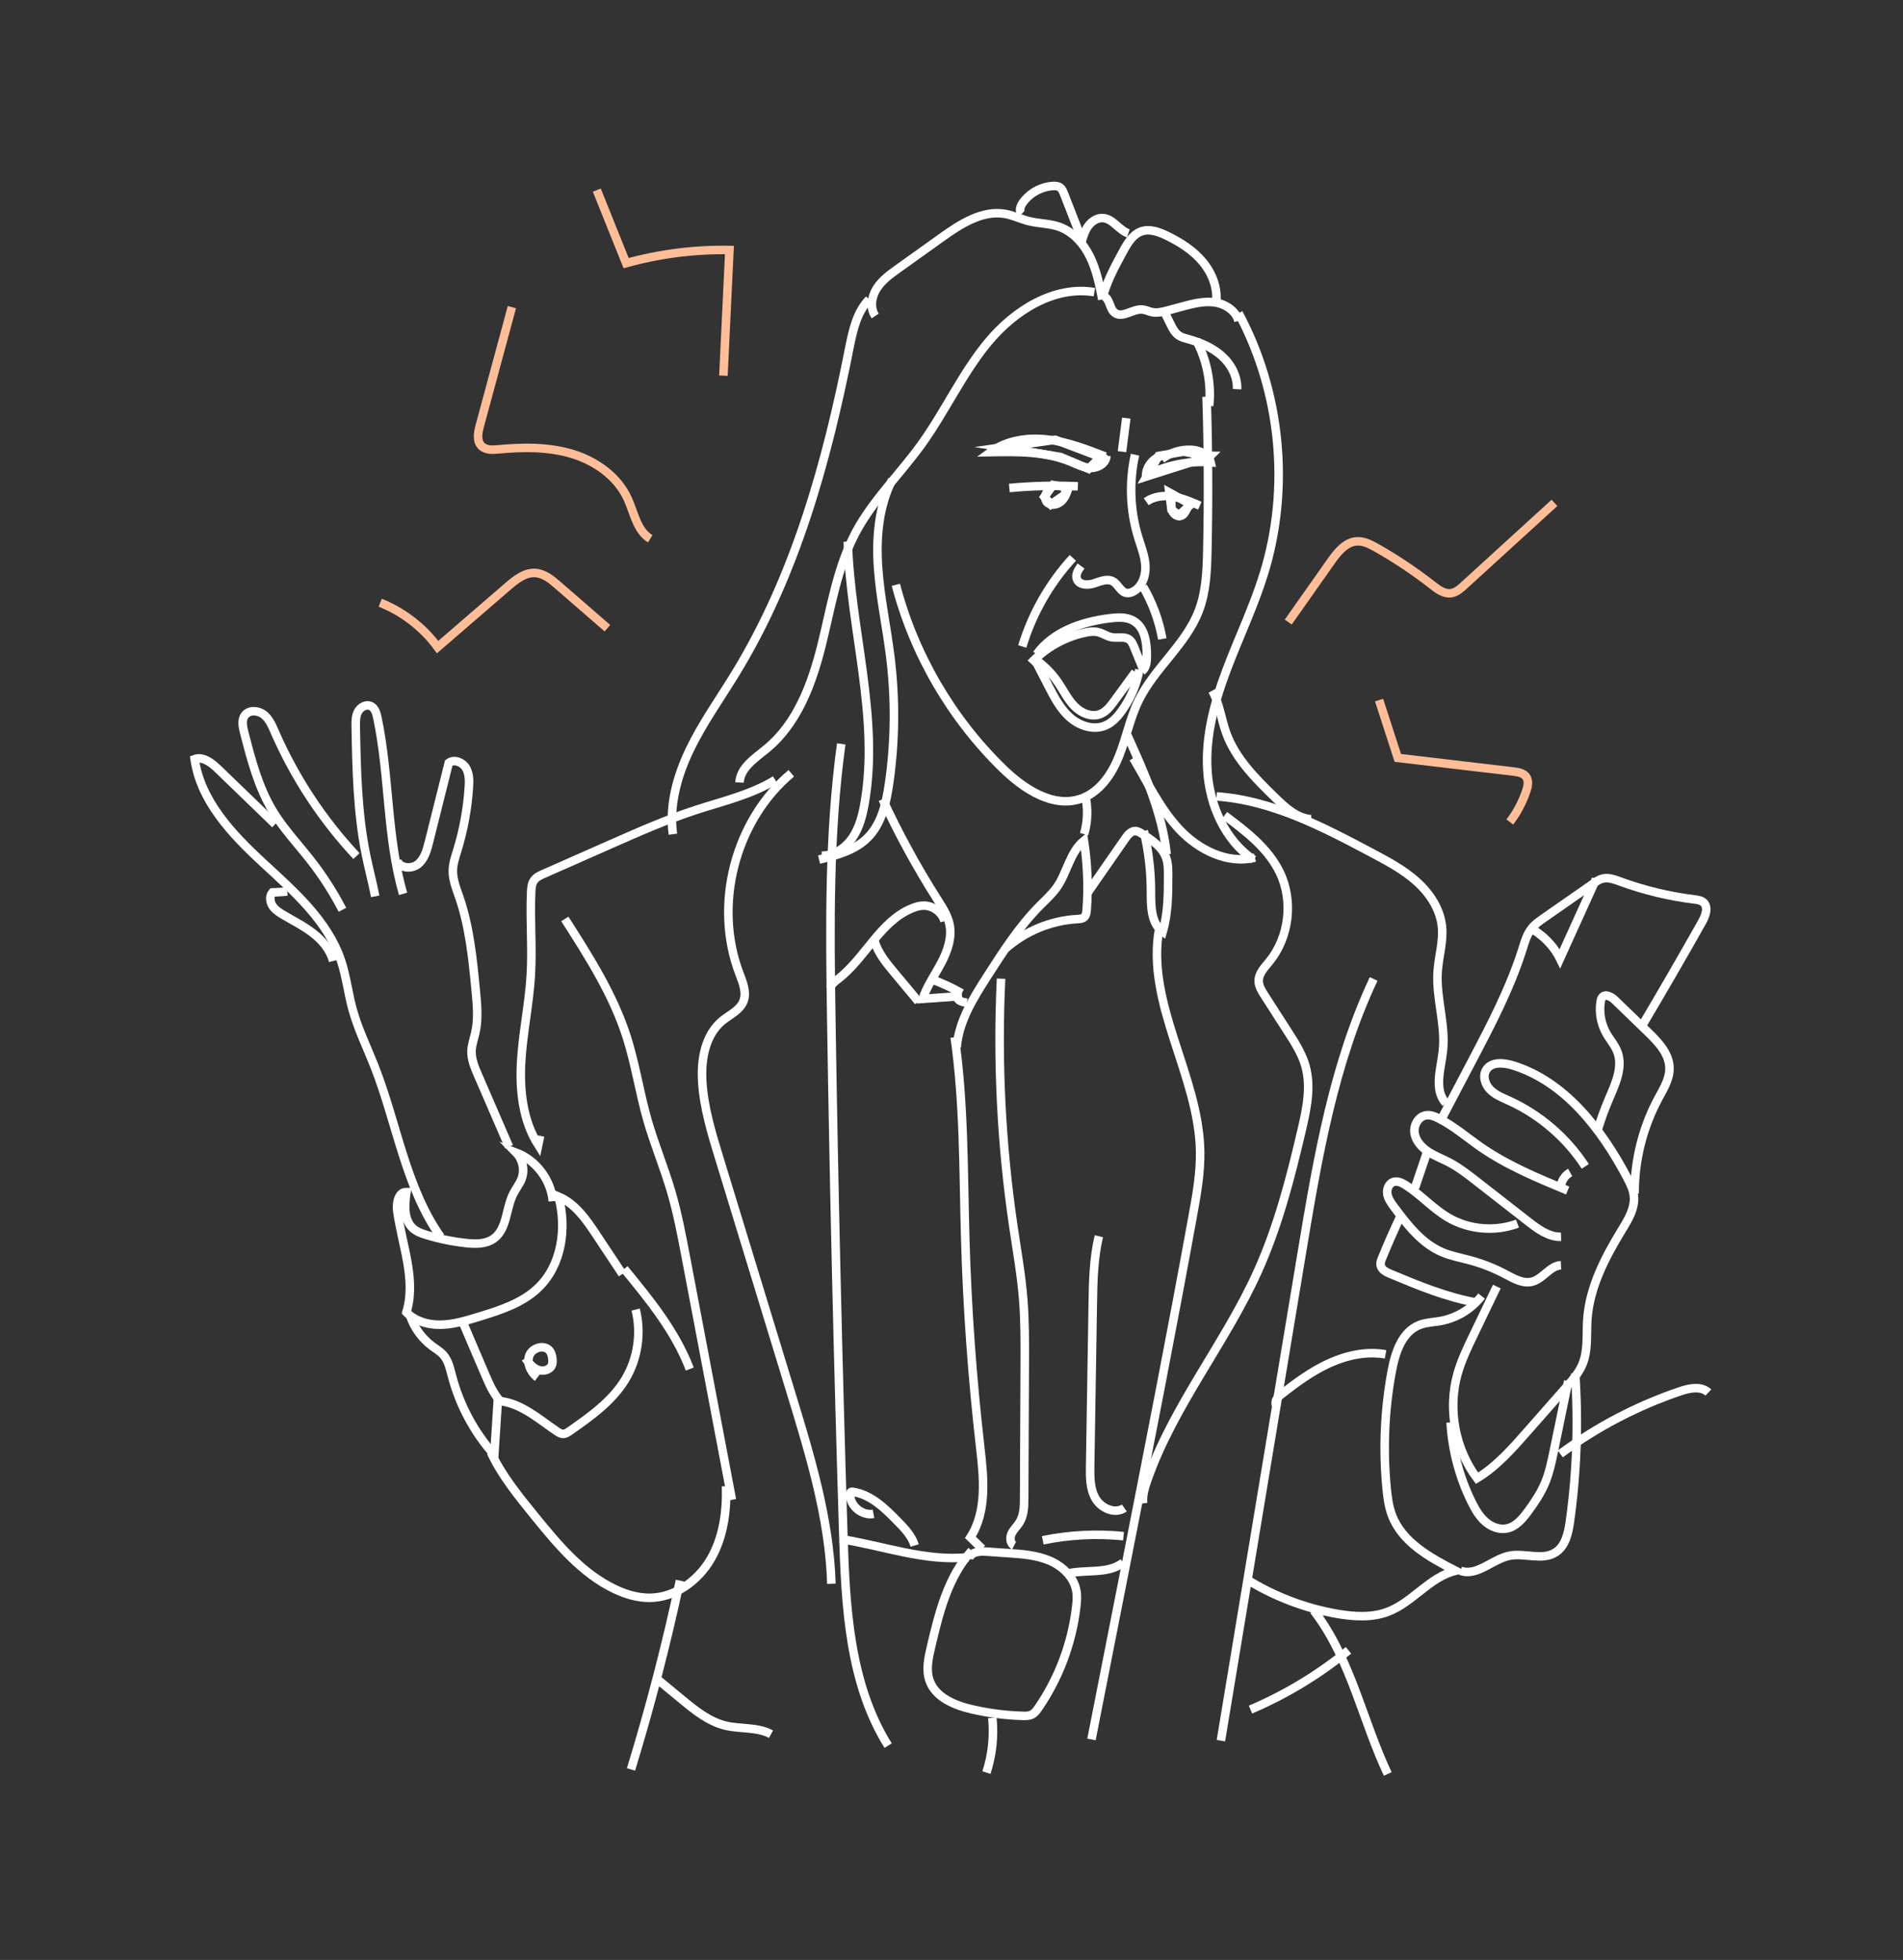 <?xml version="1.0" encoding="UTF-8"?> <svg xmlns="http://www.w3.org/2000/svg" id="_Слой_1" data-name="Слой 1" viewBox="0 0 446.41 459.79"><rect x="0" y="0" width="446.41" height="459.79" fill="#333333" stroke="none"/> <defs> <style> .cls-1 { stroke: #fff; } .cls-1, .cls-2 { fill: none; stroke-miterlimit: 10; stroke-width: 2px; } .cls-2 { stroke: #ffbe98; } </style> </defs> <path class="cls-1" d="m283.91,106.96c-.76,0-6.32-1.01-6.32-1.01l-5.81,1.01-2.78,4.8,11.12-3.54,3.79-1.26Z"></path> <polygon class="cls-1" points="247.02 113.78 245 116.56 246.52 118.33 249.8 116.05 250.05 114.28 247.02 113.78"></polygon> <polygon class="cls-1" points="274.31 115.55 274.81 119.59 276.58 120.85 279.36 118.33 274.31 115.55"></polygon> <polygon class="cls-1" points="235.15 104.94 248.79 107.21 255.36 109.99 258.14 107.21 247.53 103.17 235.15 104.94"></polygon> <g> <path class="cls-1" d="m266.26,106.67c-1.44,6.4-1.17,13.18.76,19.45.69,2.24,1.6,4.46,1.68,6.8s-.88,4.92-3,5.92c-.44.21-.94.35-1.43.27-1.41-.23-1.95-2.03-3.19-2.72-1.34-.75-2.97-.02-4.42.46s-3.48.45-4.03-.98c-.4-1.05.29-2.18.96-3.09"></path> <path class="cls-1" d="m259.54,106.97c-.06,1.7-1.95,2.84-3.65,2.81s-3.27-.86-4.85-1.51c-5.85-2.4-12.38-2.32-18.7-2.2,3.78-2.79,8.77-3.51,13.44-2.95s9.1,2.27,13.48,3.97"></path> <path class="cls-1" d="m272.8,106.88c-2.17.43-3.9,2.48-3.97,4.69,4.64-2.41,9.96-3.51,15.17-3.12-.42-1.89-2.61-2.83-4.54-2.93-2.48-.13-5,.67-6.96,2.19"></path> <path class="cls-1" d="m236.77,114.48c5.34-.5,10.72-.63,16.08-.39"></path> <path class="cls-1" d="m246.19,115.2c-1.19.23-1.35,2.15-.34,2.84s2.45.26,3.29-.61,1.21-2.09,1.56-3.25"></path> <path class="cls-1" d="m268.88,117.7c1.8-1.27,4.16-1.54,6.34-1.19s4.23,1.24,6.24,2.12"></path> <path class="cls-1" d="m274.8,117.48c-.05.81-.1,1.66.21,2.4s1.12,1.36,1.91,1.17c1.43-.34,1.44-2.63,2.77-3.24"></path> <path class="cls-1" d="m243.18,153.48c3.86-5.35,10.71-7.67,17.26-8.45,1.89-.23,3.93-.32,5.55.67,2.61,1.58,3.04,5.13,3.04,8.18,0,1.3-.11,2.79-1.15,3.57"></path> <path class="cls-1" d="m242.63,154.49l3.35,6.49c1.37,2.67,2.8,5.4,5.06,7.37s5.58,3.04,8.33,1.83c1.57-.69,2.76-2.01,3.76-3.4,2.07-2.88,3.49-6.21,4.14-9.69"></path> <path class="cls-1" d="m241.8,155.63c3.38-3.62,7.88-6.17,12.71-7.21,1.01-.22,2.07-.37,3.07-.13,1.1.27,2.06.99,3.18,1.2,1.44.27,3.15-.31,4.27.64.46.39.71.97.95,1.53.73,1.76,1.45,3.52,2.16,5.29"></path> <path class="cls-1" d="m242.71,154.59c2.15,1.48,4.03,3.36,5.5,5.52,1.27,1.86,2.25,3.94,3.82,5.55s4,2.68,6.09,1.85c1.41-.56,2.38-1.85,3.28-3.08,1.64-2.25,3.28-4.5,4.92-6.75"></path> <path class="cls-1" d="m258.59,70.25c-.67-3.42-1.36-6.89-2.9-10.03s-4.05-5.94-7.36-7.06c-2.24-.76-4.68-.7-6.98-1.28-1.84-.46-3.58-1.33-5.45-1.68-5.41-1.02-10.58,2.35-15.06,5.55-3.39,2.43-6.78,4.85-10.18,7.28-1.86,1.33-3.76,2.71-4.99,4.63s-1.63,4.56-.37,6.47"></path> <path class="cls-1" d="m256.72,68.53c-9.45-1.56-18.72,4.29-24.85,11.65s-10.11,16.27-15.7,24.04c-5.03,6.99-11.37,13.07-15.42,20.66-4.37,8.19-5.79,17.57-8.04,26.57s-5.68,18.26-12.84,24.16c-2.71,2.24-6.2,4.45-6.4,7.96"></path> <path class="cls-1" d="m209.3,112.54c-3.19,6.29-3.81,13.61-3.32,20.64.49,7.04,2.02,13.96,2.88,20.96,1.22,9.86,1.12,19.89-.31,29.72-.67,4.64-1.79,9.54-5.16,12.8-2.98,2.89-7.21,4-11.25,5"></path> <path class="cls-1" d="m198.88,127.07c.58,20.53,7.45,41.04,3.96,61.28-.49,2.87-1.22,5.76-2.86,8.17s-4.33,4.26-7.23,4.21"></path> <path class="cls-1" d="m203.88,70.23c-2.96,3.05-3.86,7.48-4.69,11.64-5.25,26.55-12.59,53.13-26.72,76.21-3.59,5.87-7.62,11.49-10.61,17.68s-4.93,13.12-4.01,19.94"></path> <path class="cls-1" d="m207.04,187.48c3.76,8.12,8.06,16,12.87,23.55,1.18,1.85,2.41,3.73,2.84,5.88.62,3.09-.51,6.26-1.98,9.04s-3.32,5.39-4.33,8.37c3.08-.22,6.16-.43,9.24-.65"></path> <path class="cls-1" d="m218.31,229.66c2.53.9,4.97,2.02,7.29,3.36"></path> <path class="cls-1" d="m215.42,234.93l-5.59-6.7c-1.9-2.28-3.85-4.64-4.7-7.48"></path> <path class="cls-1" d="m221.58,216.09c-.62-2.13-2.79-3.71-5.01-3.64-.85.02-1.69.27-2.48.58-7.57,2.97-11.07,11.71-17.52,16.67-.73.56-1.56,1.17-1.75,2.07"></path> <path class="cls-1" d="m224.42,245.68c.49-6.1,3.89-11.54,7.2-16.69,3.72-5.8,7.48-11.66,12.34-16.55,1.4-1.41,2.89-2.74,4.02-4.38,2.39-3.47,3.03-8.18,6.3-10.84.82,5.36,1.04,10.81.64,16.22-.05.63-.14,1.34-.62,1.75-.42.36-1.02.39-1.57.42-6.18.34-12.22,2.83-16.86,6.94"></path> <path class="cls-1" d="m255.17,209.38c2.94-4.23,5.88-8.46,8.81-12.69.57-.82,1.3-1.73,2.31-1.73.57,0,1.09.32,1.57.62,2.32,1.46,4.81,3.11,5.71,5.7.45,1.29.45,2.69.45,4.05,0,4.45-.02,8.98-1.27,13.25-2.77-1.98-2.76-6.01-2.76-9.42,0-4.79-.56-9.57-1.68-14.22"></path> <path class="cls-1" d="m273.68,200.42c-1.05-9.81-5.17-18.98-9.24-27.97"></path> <path class="cls-1" d="m210.15,137.19c4.25,16.27,13.02,31.34,25.06,43.07,4.96,4.84,11.83,9.39,18.37,7.11,4.35-1.51,7.22-5.71,8.92-9.99,1.71-4.28,2.57-8.88,4.59-13.02,3.73-7.64,11.11-13.16,14.14-21.1,1.71-4.48,1.89-9.38,1.99-14.18.26-12,.2-24.01-.18-36.01"></path> <path class="cls-1" d="m239.67,50.2c-.7-.64-.32-1.81.22-2.59,1.6-2.3,4.29-3.8,7.09-3.97.61-.04,1.27,0,1.75.38.42.33.63.85.83,1.34,1.36,3.5,2.73,7,4.09,10.5"></path> <path class="cls-1" d="m253.67,56.88c.38-1.34.78-2.7,1.59-3.83s2.13-2,3.51-1.89c2.33.18,3.71,2.83,5.92,3.59"></path> <path class="cls-1" d="m258.97,68.66c1.08-3.42,2.8-6.6,4.52-9.75,1.03-1.89,2.23-3.93,4.27-4.63,1.97-.68,4.12.12,5.99,1.03,3.16,1.54,6.21,3.48,8.44,6.19s3.59,6.3,3.06,9.78"></path> <path class="cls-1" d="m258.96,69.49c1.44.65,1.28,2.91,2.53,3.88,1.79,1.4,4.25-.98,6.51-.76.77.07,1.47.45,2.23.61,1.23.26,2.49-.07,3.7-.39,1.14-.31,2.28-.61,3.42-.92,2.45-.66,4.97-1.32,7.49-.99,2.51.33,5.04,1.91,5.69,4.36"></path> <path class="cls-1" d="m273.14,73.14l1.47,2.97c.48.96.99,1.97,1.88,2.58.64.44,1.41.63,2.16.84,2.87.79,5.7,1.96,7.92,3.94s3.77,4.86,3.62,7.83"></path> <path class="cls-1" d="m280.58,79.76c2.54,4.68,3.62,10.15,3.06,15.44"></path> <path class="cls-1" d="m290.55,73.46c9.92,18.48,12.12,40.95,5.97,61-2.38,7.76-5.92,15.1-8.78,22.69s-5.04,15.63-4.5,23.72,4.13,16.3,10.86,20.84"></path> <path class="cls-1" d="m265.84,177.86c3.4,5.7,6.25,11.83,10.78,16.67,4.53,4.84,11.32,8.27,17.76,6.65"></path> <path class="cls-1" d="m284.38,162.02c1.7,3.05,2.08,6.65,3.27,9.93,2.16,6,6.87,10.68,11.44,15.14,2.41,2.35,5.1,4.83,8.45,5.1"></path> <path class="cls-1" d="m251.67,130.87c-5.45,5.91-9.54,13.08-11.86,20.79"></path> <path class="cls-1" d="m268.14,137.62c2.22,3.79,3.75,7.97,4.52,12.28"></path> <path class="cls-1" d="m264.21,98.09l-1.01,7.87"></path> <path class="cls-1" d="m223.95,243.33c2.23,15.52,2.03,31.27,2.47,46.95.46,16.42,1.64,32.82,3.51,49.14.83,7.22,1.65,15.12-2.29,21.23.92.89,1.83,1.78,2.75,2.67"></path> <path class="cls-1" d="m234.83,229.59c-.93,19.43.05,38.96,2.9,58.2.83,5.63,1.83,11.23,2.29,16.9.41,5.08.39,10.19.37,15.29-.05,10.48-.09,20.97-.14,31.45,0,1.97-.05,4.05-1.09,5.72-.56.9-1.39,1.63-1.85,2.6s-.37,2.34.57,2.83"></path> <path class="cls-1" d="m197.34,174.51c-2.92,21.22-2.67,42.72-2.34,64.14.63,40.27,1.57,80.53,2.81,120.78.53,17.26,1.38,35.43,10.53,50.08"></path> <path class="cls-1" d="m185.62,181.41c-13.2,11.09-18.32,30.82-12.19,46.92.81,2.13,1.8,4.49.95,6.6-.85,2.09-3.16,3.09-4.91,4.51-4.07,3.32-5.07,9.16-4.73,14.4.39,6.09,2.19,11.99,3.98,17.83,5.64,18.45,11.28,36.89,16.91,55.34,4.45,14.55,8.93,29.32,9.4,44.53"></path> <path class="cls-1" d="m181.85,182.97c-5.69,3.48-12.32,5-18.66,7.06-6.77,2.21-13.29,5.09-19.8,7.96-5.3,2.34-10.61,4.69-15.91,7.03-.8.36-1.65.74-2.17,1.45-.58.78-.67,1.82-.71,2.8-.29,6.48.3,12.99-.08,19.47-.4,6.78-1.86,13.46-2.26,20.23s.36,13.9,4,19.63c.15-.71.29-1.43.44-2.14"></path> <path class="cls-1" d="m132.5,215.58c5.63,8.79,11.32,17.72,14.51,27.66,2.04,6.38,3.02,13.06,4.86,19.5,1.62,5.65,3.9,11.1,5.56,16.74,1.48,5.03,2.46,10.19,3.44,15.34,3.61,19.01,7.21,38.01,10.82,57.02"></path> <path class="cls-1" d="m146.44,297.67c5.97,7.27,12.03,14.71,15.37,23.5"></path> <path class="cls-1" d="m96.17,308.56c.96,2.91,2.84,5.5,5.31,7.31.85.63,1.79,1.17,2.49,1.96,1.19,1.34,1.58,3.18,2.04,4.92,1.79,6.85,5.22,13.27,9.94,18.55.27-4.22.55-8.44.82-12.66,5.24.34,9.47,4.16,13.81,7.11.46.31.97.63,1.53.63.57,0,1.08-.35,1.54-.67,4.89-3.42,9.93-6.99,13.02-12.1,2.93-4.85,3.83-10.89,2.44-16.39"></path> <path class="cls-1" d="m146,298.87c-2.04-3.07-4.07-6.14-6.11-9.21-2.36-3.55-4.93-7.3-8.87-8.95,1.98,7.37.78,16-4.68,21.32-3.82,3.72-9.12,5.39-14.22,6.94-2.92.89-5.9,1.79-8.95,1.8s-6.26-1-8.22-3.34"></path> <path class="cls-1" d="m95.24,308.16c2.54-7.73-.93-15.98-2.04-24.04-.26-1.87.25-4.51,2.14-4.48-.44,3.02-.69,6.6,1.61,8.59.88.76,2.01,1.15,3.12,1.49,3.01.92,6.1,1.55,9.23,1.89,2.22.24,4.65.28,6.48-1.01,3.2-2.25,2.85-7.05,4.62-10.54.62-1.23,1.53-2.32,2-3.62.73-2.05.19-4.5-1.34-6.05,4.7,1.78,8.19,6.4,8.62,11.41"></path> <path class="cls-1" d="m108.64,310.36l5.19,12.15c.59,1.38,1.18,2.77,1.96,4.06.5.84,1.08,1.63,1.72,2.37"></path> <path class="cls-1" d="m123.22,318.6c.78,1.07,1.63,2.18,2.84,2.7s2.91.17,3.4-1.06c.19-.49.17-1.04.11-1.56-.08-.62-.23-1.25-.6-1.75-1.18-1.6-4.05-.83-4.77,1.01s.3,4.01,1.87,5.22"></path> <path class="cls-1" d="m115.16,340.71c2.55,5.43,6.37,10.15,10.16,14.81,5.44,6.7,11.15,13.61,18.95,17.3,2.55,1.21,5.32,2.04,8.14,2.02,5.91-.04,11.32-3.97,14.3-9.07s3.8-11.2,3.61-17.11"></path> <path class="cls-1" d="m103.37,290.18c-8.27-11.72-10.25-26.62-15.5-39.97-1.77-4.51-3.93-8.88-5.2-13.55-1.01-3.73-1.44-7.6-2.66-11.27-3.14-9.4-11.04-16.26-18.32-22.98-7.28-6.73-14.63-14.51-16.03-24.32,1.99-.71,4,.88,5.52,2.35,4.46,4.31,8.91,8.61,13.37,12.92"></path> <path class="cls-1" d="m80.33,213.43c-2.11-4.07-4.59-7.94-7.41-11.55-3-3.85-6.39-7.41-8.92-11.59-3.41-5.64-5.09-12.13-6.73-18.52-.34-1.33-.65-2.88.18-3.98.99-1.3,3.11-1.16,4.4-.16s1.96,2.59,2.61,4.08c4.67,10.7,11.18,20.59,19.16,29.12"></path> <path class="cls-1" d="m88.02,210.28c-.65-3.3-1.52-6.55-2.19-9.84-1.99-9.84-2.19-19.94-2.38-29.97-.02-1.2-.03-2.46.53-3.52s1.9-1.81,2.99-1.31c.98.45,1.33,1.65,1.55,2.7,2.87,13.65,2.18,27.95,6.03,41.35"></path> <path class="cls-1" d="m93.18,201.92c.64,1.83,3.39,2.02,4.9.79s2.05-3.24,2.53-5.12c1.56-6.21,3.11-12.42,4.67-18.63,1.26-.94,3.21-.16,4.02,1.19s.79,3.03.68,4.6c-.33,5.01-1.24,9.98-2.72,14.78-.46,1.51-.99,3.04-1.03,4.62-.06,2.19.81,4.28,1.52,6.35,2.41,7.02,3.14,14.49,3.85,21.87.32,3.33.64,6.72-.11,9.98-.32,1.38-.82,2.72-.88,4.13-.08,1.99.72,3.9,1.52,5.73,2.42,5.6,4.85,11.2,7.27,16.8"></path> <path class="cls-1" d="m67.39,209.15c-1.16.1-2.32.17-3.49.21-.72.86-.59,2.2.02,3.14s1.59,1.57,2.56,2.14c2.35,1.39,4.81,2.62,6.96,4.29s4.03,3.87,4.7,6.52"></path> <path class="cls-1" d="m271.91,217.94c-3.15,17.52,9.27,34.27,9.62,52.07.1,5.11-.8,10.18-1.72,15.2-4.88,26.86-10.15,53.65-15.42,80.43-2.78,14.14-5.56,28.28-8.35,42.42"></path> <path class="cls-1" d="m287.26,191.29c5.02,3.74,10.22,7.71,12.95,13.35,3.24,6.69,2.23,15.22-2.48,20.98-1.1,1.35-2.46,2.73-2.47,4.47,0,1.22.68,2.33,1.34,3.36,1.86,2.9,3.72,5.79,5.58,8.69,1.6,2.49,3.22,5.03,4.04,7.88,1.4,4.89.3,10.11-.86,15.06-2.64,11.31-5.56,22.64-10.34,33.23-7.61,16.85-19.8,31.5-25.9,48.96-.61,1.75-1.16,3.57-.97,5.41"></path> <path class="cls-1" d="m285.39,186.83c13.06.93,25.05,7.21,36.61,13.36,3.64,1.93,7.31,3.9,10.37,6.66s5.48,6.44,5.89,10.54c.35,3.5-.77,6.97-1.01,10.49-.43,6.27,1.94,12.52,1.22,18.76-.48,4.18-2.15,9.03.69,12.14"></path> <path class="cls-1" d="m322.23,229.66c-9.35,19.86-13.11,41.82-16.72,63.47-2.1,12.57-4.18,25.15-6.27,37.72-4.28,25.83-8.56,51.67-12.84,77.5"></path> <path class="cls-1" d="m325.03,317.72c-4.44-.79-9.05.2-13.16,2.06s-7.77,4.55-11.32,7.34c-.42.33-.85.68-1.1,1.15-.35.67-.24,1.55.26,2.11"></path> <path class="cls-1" d="m292.08,370.27c6.58,4.16,13.99,7.01,21.66,8.33,3.95.68,8.12.93,11.86-.5,5.81-2.22,9.79-8.17,15.84-9.61-6.03-3.09-12.56-6.71-14.93-13.06-.74-1.97-1.01-4.07-1.22-6.16-.9-9.21-.5-18.56,1.2-27.66.8-4.3,2.38-9.15,6.45-10.76,1.56-.62,3.29-.65,4.94-.95,3.8-.67,7.31-2.81,9.67-5.86"></path> <path class="cls-1" d="m351.13,301.82c-1.81,3.77-3.63,7.53-5.44,11.3-1.45,3.01-2.9,6.03-3.8,9.25-2.3,8.26-.55,17.55,4.59,24.42,4.59-2.79,8.21-6.89,11.75-10.92,3.09-3.52,6.19-7.03,9.28-10.55,1.42-1.62,2.87-3.27,3.7-5.26,1.35-3.22.92-6.87,1.14-10.36.48-7.6,4.11-14.61,8.08-21.11,1.52-2.48,3.16-5.18,2.85-8.06-.17-1.53-.88-2.95-1.6-4.31-6.03-11.38-14.58-22.55-26.89-26.31-2.14-.65-4.94-.84-6.13,1.05-.92,1.45-.3,3.46.91,4.68s2.86,1.87,4.42,2.58c7.26,3.3,13.54,8.72,17.89,15.41"></path> <path class="cls-1" d="m374.62,265.6c.79-2.67,1.74-5.3,2.84-7.87,1.5-3.51,3.31-7.41,1.95-10.98-.6-1.57-1.75-2.85-2.58-4.31-1.27-2.25-1.76-4.93-1.34-7.48.06-.37.15-.76.4-1.04.77-.86,2.16-.05,2.99.75,2.55,2.47,5.11,4.94,7.66,7.42,2.44,2.36,5.05,5.09,5.09,8.49.04,2.54-1.39,4.83-2.6,7.07-3.68,6.84-5.62,14.61-5.58,22.37"></path> <path class="cls-1" d="m368.33,275.05c-1.16.65-2,1.87-2.19,3.19"></path> <path class="cls-1" d="m367.75,279.29c-7.08-2.93-14.23-5.9-20.52-10.28-3.24-2.26-6.25-4.89-9.79-6.66-.9-.45-1.88-.85-2.87-.71-1.82.24-2.99,2.3-2.75,4.11s1.57,3.32,3.09,4.35,3.26,1.67,4.89,2.51c2.37,1.23,4.49,2.88,6.59,4.52,4.04,3.15,8.09,6.3,12.13,9.46,2.27,1.77,4.8,3.63,7.68,3.56"></path> <path class="cls-1" d="m355.97,287.05c-5.27,1.96-11.41,1.43-16.26-1.42-3.64-2.14-6.48-5.43-10.06-7.66-.85-.53-1.87-1-2.81-.68-1.09.38-1.59,1.73-1.39,2.86s.91,2.11,1.6,3.04c3.11,4.16,6.44,8.5,11.21,10.55,2.09.9,4.35,1.31,6.54,1.9,2.9.78,5.7,1.88,8.35,3.29,1.99,1.05,4.17,2.32,6.34,1.72,2.52-.69,4.09-3.7,6.69-3.83"></path> <path class="cls-1" d="m337.75,263.27l7.48-14.24c4.51-8.58,9.04-17.22,11.95-26.47.53-1.7,1.04-3.46,2.17-4.84.75-.92,1.74-1.61,2.71-2.29,3.94-2.74,7.87-5.49,11.81-8.23.61-.43,1.24-.86,1.96-1.06,1.39-.39,2.85.15,4.21.65,5.63,2.06,11.49,3.48,17.44,4.21.75.09,1.56.2,2.12.7,1.23,1.1.5,3.12-.31,4.56-4.52,8.03-9.14,16.01-13.84,23.94"></path> <path class="cls-1" d="m358.62,217.56c3.15,1.57,5.76,4.18,7.32,7.33,2.82-6.21,5.64-12.43,8.45-18.64"></path> <path class="cls-1" d="m334.84,270.07l-2.9,8.56"></path> <path class="cls-1" d="m328.32,285.76c-1.45,3.09-2.82,6.22-4.11,9.38-.21.51-.42,1.05-.35,1.59.15,1.1,1.32,1.71,2.34,2.13,6.61,2.76,13.28,5.53,20.34,6.74"></path> <path class="cls-1" d="m340.29,333.68c.36,6.49,2.06,12.9,4.94,18.72.83,1.67,1.78,3.32,3.17,4.55s3.31,2,5.13,1.61c2.11-.44,3.62-2.25,4.9-3.99,1.56-2.12,3.03-4.32,4.04-6.75.98-2.36,1.5-4.88,2.02-7.38,1.13-5.48,2.26-10.96,3.39-16.45"></path> <path class="cls-1" d="m369.5,322.17c.79,11.56.38,23.2-1.21,34.67-.39,2.78-1.05,5.88-3.43,7.37-3.1,1.95-7.21.04-10.79.76-4.02.81-7.6,4.92-11.46,3.52"></path> <path class="cls-1" d="m310.36,377.89l-1.51.82c8.12,11.04,10.85,25.05,16.69,37.45"></path> <path class="cls-1" d="m159.51,370.8c-3.18,14.92-7.02,29.71-11.49,44.3"></path> <path class="cls-1" d="m153.87,393.67l6.08,5.02c3.1,2.56,6.34,5.19,10.24,6.13,3.54.85,7.48.27,10.68,2.01"></path> <path class="cls-1" d="m293.34,401.06c8.27-3.52,16.03-8.22,22.99-13.91"></path> <path class="cls-1" d="m197.03,361.03c10.07,1.55,20,5.38,30.12,4.28"></path> <path class="cls-1" d="m227.94,363.79c-5.57,6.11-7.66,14.54-9.55,22.59-.61,2.61-1.22,5.38-.32,7.91,1.41,3.95,5.9,5.78,9.99,6.72,3.9.9,7.88,1.41,11.88,1.52.72.02,1.47.02,2.11-.3.65-.33,1.1-.94,1.51-1.53,4.85-7.05,7.93-15.3,8.91-23.8.14-1.22.24-2.46.03-3.67-.55-3.26-3.26-5.83-6.31-7.12s-6.42-1.54-9.72-1.76c-1.8-.12-3.6-.25-5.39-.37-1.54-.11-3.65.27-3.7,1.81"></path> <path class="cls-1" d="m249.93,369.28c4.49-1.26,9.86.17,13.53-2.7"></path> <path class="cls-1" d="m257.77,290.01c-1.25,5.25-1.35,10.69-1.43,16.08-.2,12.6-.41,25.21-.61,37.81-.04,2.64-.05,5.44,1.3,7.71s4.55,3.66,6.72,2.15"></path> <path class="cls-1" d="m263.56,360.37c-6.32-.64-12.73-.31-18.95.97"></path> <path class="cls-1" d="m214.57,362.56c-.68-2.25-2.38-4.02-4.03-5.7-2.97-3.04-6.25-6.24-10.45-6.88-.16-.02-.33-.04-.47.04-.19.12-.22.38-.22.6.03,2.71,2.85,5.02,5.51,4.52"></path> <path class="cls-1" d="m254.53,186.41c.73,3.04.66,6.27-.22,9.27"></path> <path class="cls-1" d="m224.59,232.79c-.44.51-.2,1.36.32,1.79s1.23.55,1.9.65"></path> <path class="cls-1" d="m232.78,402.99c.44,4.32-.04,8.73-1.38,12.85"></path> </g> <path class="cls-1" d="m400.75,326.68c-1.69-1.61-4.43-1.04-6.64-.29-10.05,3.4-19.56,8.38-28.09,14.69"></path> <path class="cls-2" d="m302.2,145.93c3.33-4.73,6.67-9.47,10-14.2,1.55-2.2,3.48-4.62,6.17-4.74,1.58-.07,3.06.69,4.44,1.47,4.62,2.6,9.04,5.56,13.22,8.83,1.26.99,2.7,2.07,4.29,1.88,1.23-.15,2.23-1.02,3.14-1.86,7.06-6.45,14.13-12.89,21.19-19.34"></path> <path class="cls-2" d="m152.54,126.39c-3.14-1.89-3.77-6.06-5.29-9.39-2.4-5.26-7.57-8.88-13.1-10.54s-11.44-1.58-17.19-1.05c-1.4.13-3.01.22-4.01-.78-1.18-1.17-.83-3.13-.4-4.74,2.51-9.28,5.02-18.56,7.53-27.84"></path> <path class="cls-2" d="m323.51,164.24c1.46,4.52,2.93,9.04,4.39,13.56,9.05,1.07,18.1,2.13,27.14,3.2,1.1.13,2.32.33,2.96,1.23.67.94.41,2.23.04,3.32-.88,2.62-2.19,5.09-3.87,7.28"></path> <path class="cls-2" d="m142.49,147.37c-3.87-3.36-7.73-6.71-11.6-10.07-1.53-1.33-3.21-2.72-5.24-2.88-2.49-.19-4.66,1.55-6.55,3.18-5.48,4.73-10.96,9.47-16.44,14.2-3.41-4.63-8.13-8.28-13.47-10.41"></path> <path class="cls-2" d="m169.7,88.13c.47-9.83.94-19.65,1.41-29.48-8.17-.15-16.36.9-24.23,3.08-2.29-5.71-4.59-11.42-6.88-17.13"></path> </svg> 